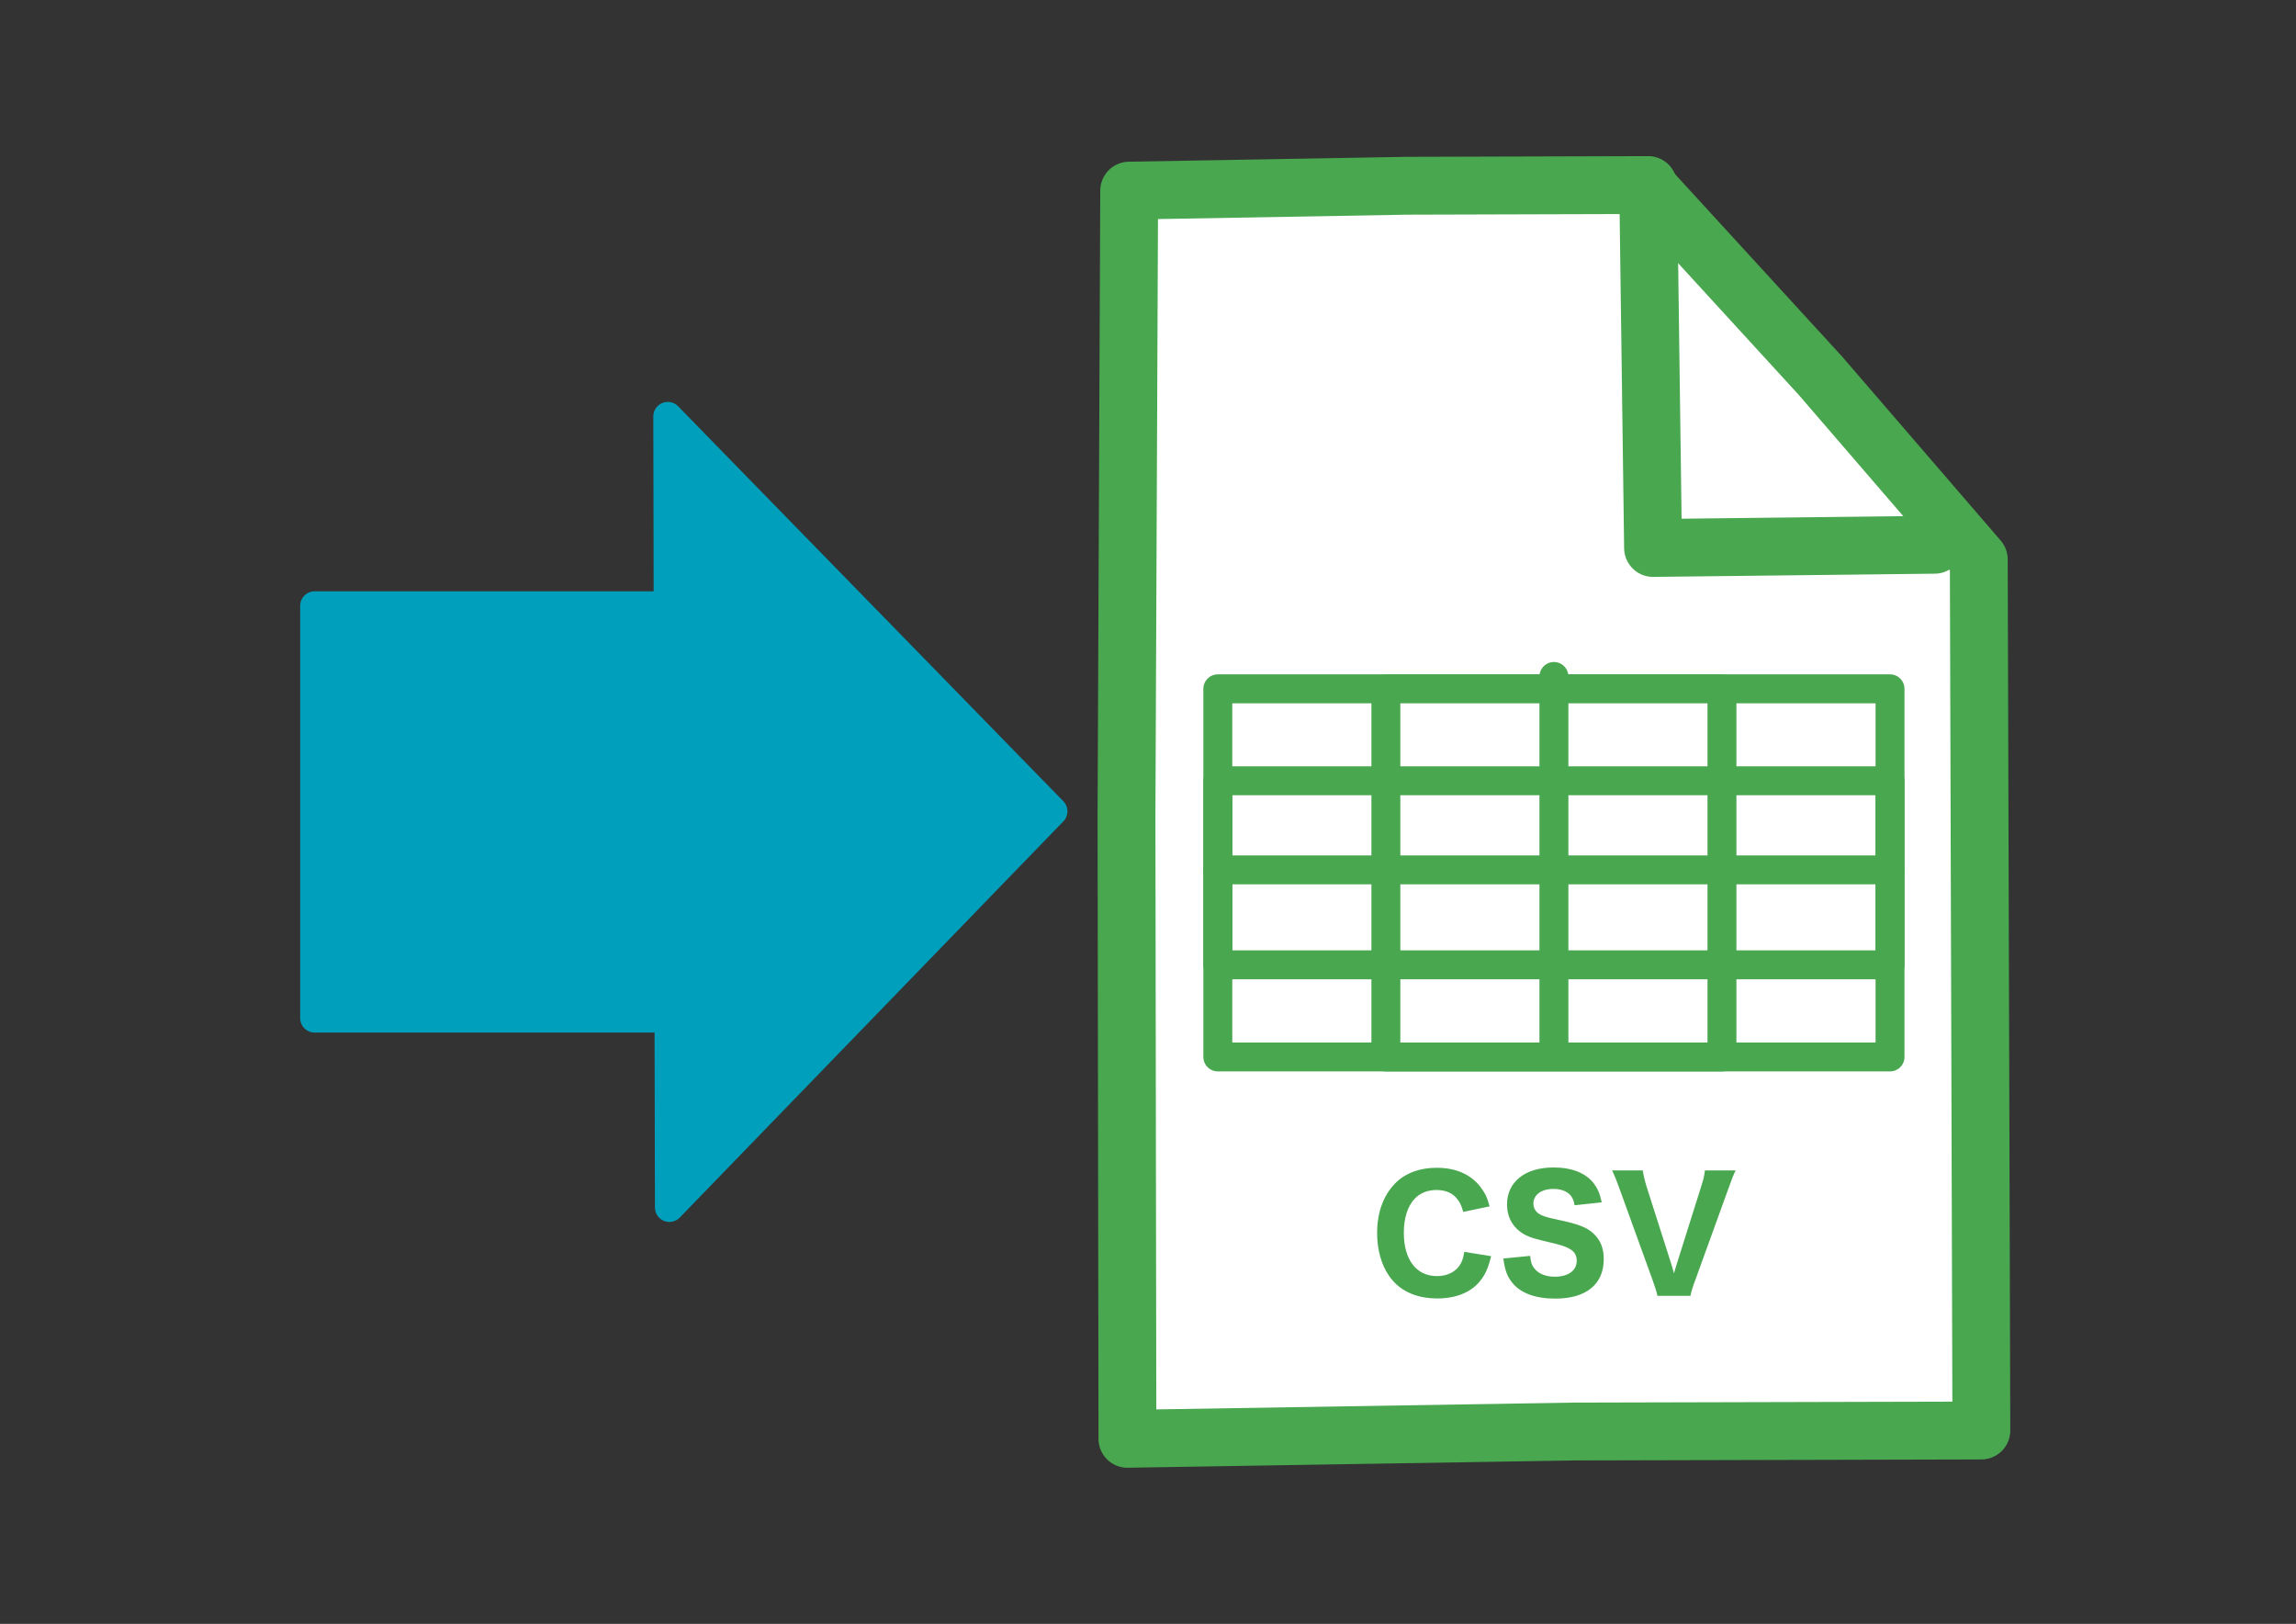 <svg stroke-miterlimit="10" style="fill-rule:nonzero;clip-rule:evenodd;stroke-linecap:round;stroke-linejoin:round" viewBox="0 0 1190.7 841.995" xml:space="preserve"
  xmlns="http://www.w3.org/2000/svg"
  xmlns:vectornator="http://vectornator.io">
  <rect x="0" y="0" width="1190.7" height="841.995" fill="#333333" stroke="none"/>
  <g vectornator:layerName="レイヤー 1">
    <path d="m585.591 98.846 143.863-2.53 124.072-.36 45.238 49.393 45.239 49.393 41.092 47.667 41.095 47.667.67 225.83.67 225.829-211.53.525-231.321 3.779-.486-323.054 1.398-324.14Z" fill="#fff" stroke="#49a74f" stroke-linecap="butt" stroke-width="30" vectornator:layerName="長方形 2"/>
    <path d="M631.558 357.166h348.605v190.869H631.558V357.166Z" fill="#fff" stroke="#49a74f" stroke-width="15" vectornator:layerName="長方形 6"/>
    <path d="M718.708 357.166h174.298v190.869H718.708V357.166Z" fill="#fff" stroke="#49a74f" stroke-width="15" vectornator:layerName="長方形 5"/>
    <path d="M631.558 404.83h348.605v95.437H631.558V404.83Z" fill="none" stroke="#49a74f" stroke-width="15" vectornator:layerName="長方形 4"/>
    <path d="m854.742 95.956 2.525 188.17 146.013-1.666" fill="none" stroke="#49a74f" stroke-width="30" vectornator:layerName="曲線 1"/>
    <path d="M631.558 451.033h348.605" fill="none" stroke="#49a74f" stroke-linecap="butt" stroke-width="15" vectornator:layerName="ライン 1"/>
    <path d="M805.86 350.763v190.87" fill="none" stroke="#49a74f" stroke-linecap="butt" stroke-width="15" vectornator:layerName="ライン 2"/>
    <g fill="#49a74f" vectornator:layerName="Text 1">
      <path d="M772.5 625.508c-1.12-4.32-2.32-6.88-4.64-9.92-5.04-6.64-12.8-10.08-22.8-10.08-8.64 0-15.76 2.56-20.96 7.52-6.48 6.24-9.92 15.36-9.92 26.24 0 10.56 3.2 19.76 9.04 25.76 5.2 5.36 12.96 8.24 22.08 8.24 9.52 0 17.28-3.04 22-8.72 2.88-3.44 4.4-6.8 6-13.2l-13.92-2.24c-.56 3.52-1.2 5.2-2.48 7.12-2.48 3.52-6.64 5.44-11.68 5.44-10.72 0-17.2-8.48-17.2-22.48 0-7.68 2-13.84 5.68-17.68 2.8-2.96 6.72-4.48 11.28-4.48 4.96 0 8.8 1.76 11.2 5.28 1.2 1.68 1.84 3.2 2.64 6.08l13.68-2.88ZM779.62 652.548c.88 6.24 2 9.28 4.64 12.56 4.24 5.36 12 8.24 22.32 8.24 16 0 25.12-7.44 25.12-20.48 0-3.84-.8-7.04-2.4-9.68-1.84-3.04-4.8-5.52-8.08-6.96-3.2-1.44-7.04-2.48-15.76-4.32-4.16-.96-5.76-1.52-7.52-2.64-1.76-1.28-2.72-3.04-2.72-5.2 0-4.56 4.16-7.6 10.4-7.6 3.84 0 7.04 1.2 8.88 3.36 1.12 1.44 1.68 2.64 2.08 5.12l14.08-1.52c-1.04-4.72-2.08-7.04-4.08-9.76-4.16-5.44-11.36-8.32-20.88-8.32-14.8 0-24.16 7.44-24.16 19.2 0 5.92 2.4 10.8 6.88 14.16 3.04 2.16 5.68 3.2 12.48 4.8 8.72 2 11.2 2.8 13.68 4.4 2.08 1.28 3.12 3.28 3.12 5.76 0 5.12-4.4 8.32-11.36 8.32-4.72 0-8.48-1.52-10.64-4.32-1.36-1.68-1.84-3.2-2.16-6.48l-13.92 1.36ZM853.94 615.348c-.96-3.12-1.52-5.36-2-8.48h-15.92c1.12 2.32 2.24 4.96 3.92 9.68l17.04 47.04c1.36 3.76 2.16 6.32 2.56 8.32h17.12c.32-1.92 1.12-4.48 2.56-8.32l17.04-47.04c1.92-5.44 2.8-7.6 3.84-9.68h-15.92c-.48 3.44-.64 4.24-2 8.48l-12.4 39.36c-.64 2-1.2 3.84-1.68 5.52-.24-1.04-.88-3.2-1.6-5.52l-12.56-39.36Z"/>
    </g>
  </g>
  <g vectornator:layerName="レイヤー 1" fill="#009fbc" stroke="#009fbc" stroke-width="15">
    <path d="M163.172 314.099H404.86v213.797H163.172V314.099Z" vectornator:layerName="長方形 1"/>
    <path d="m546.067 420.673-99.461 102.709-99.461 102.709-.421-205.094-.421-205.093 99.882 102.384 99.882 102.385Z" vectornator:layerName="星 1"/>
  </g>
</svg>